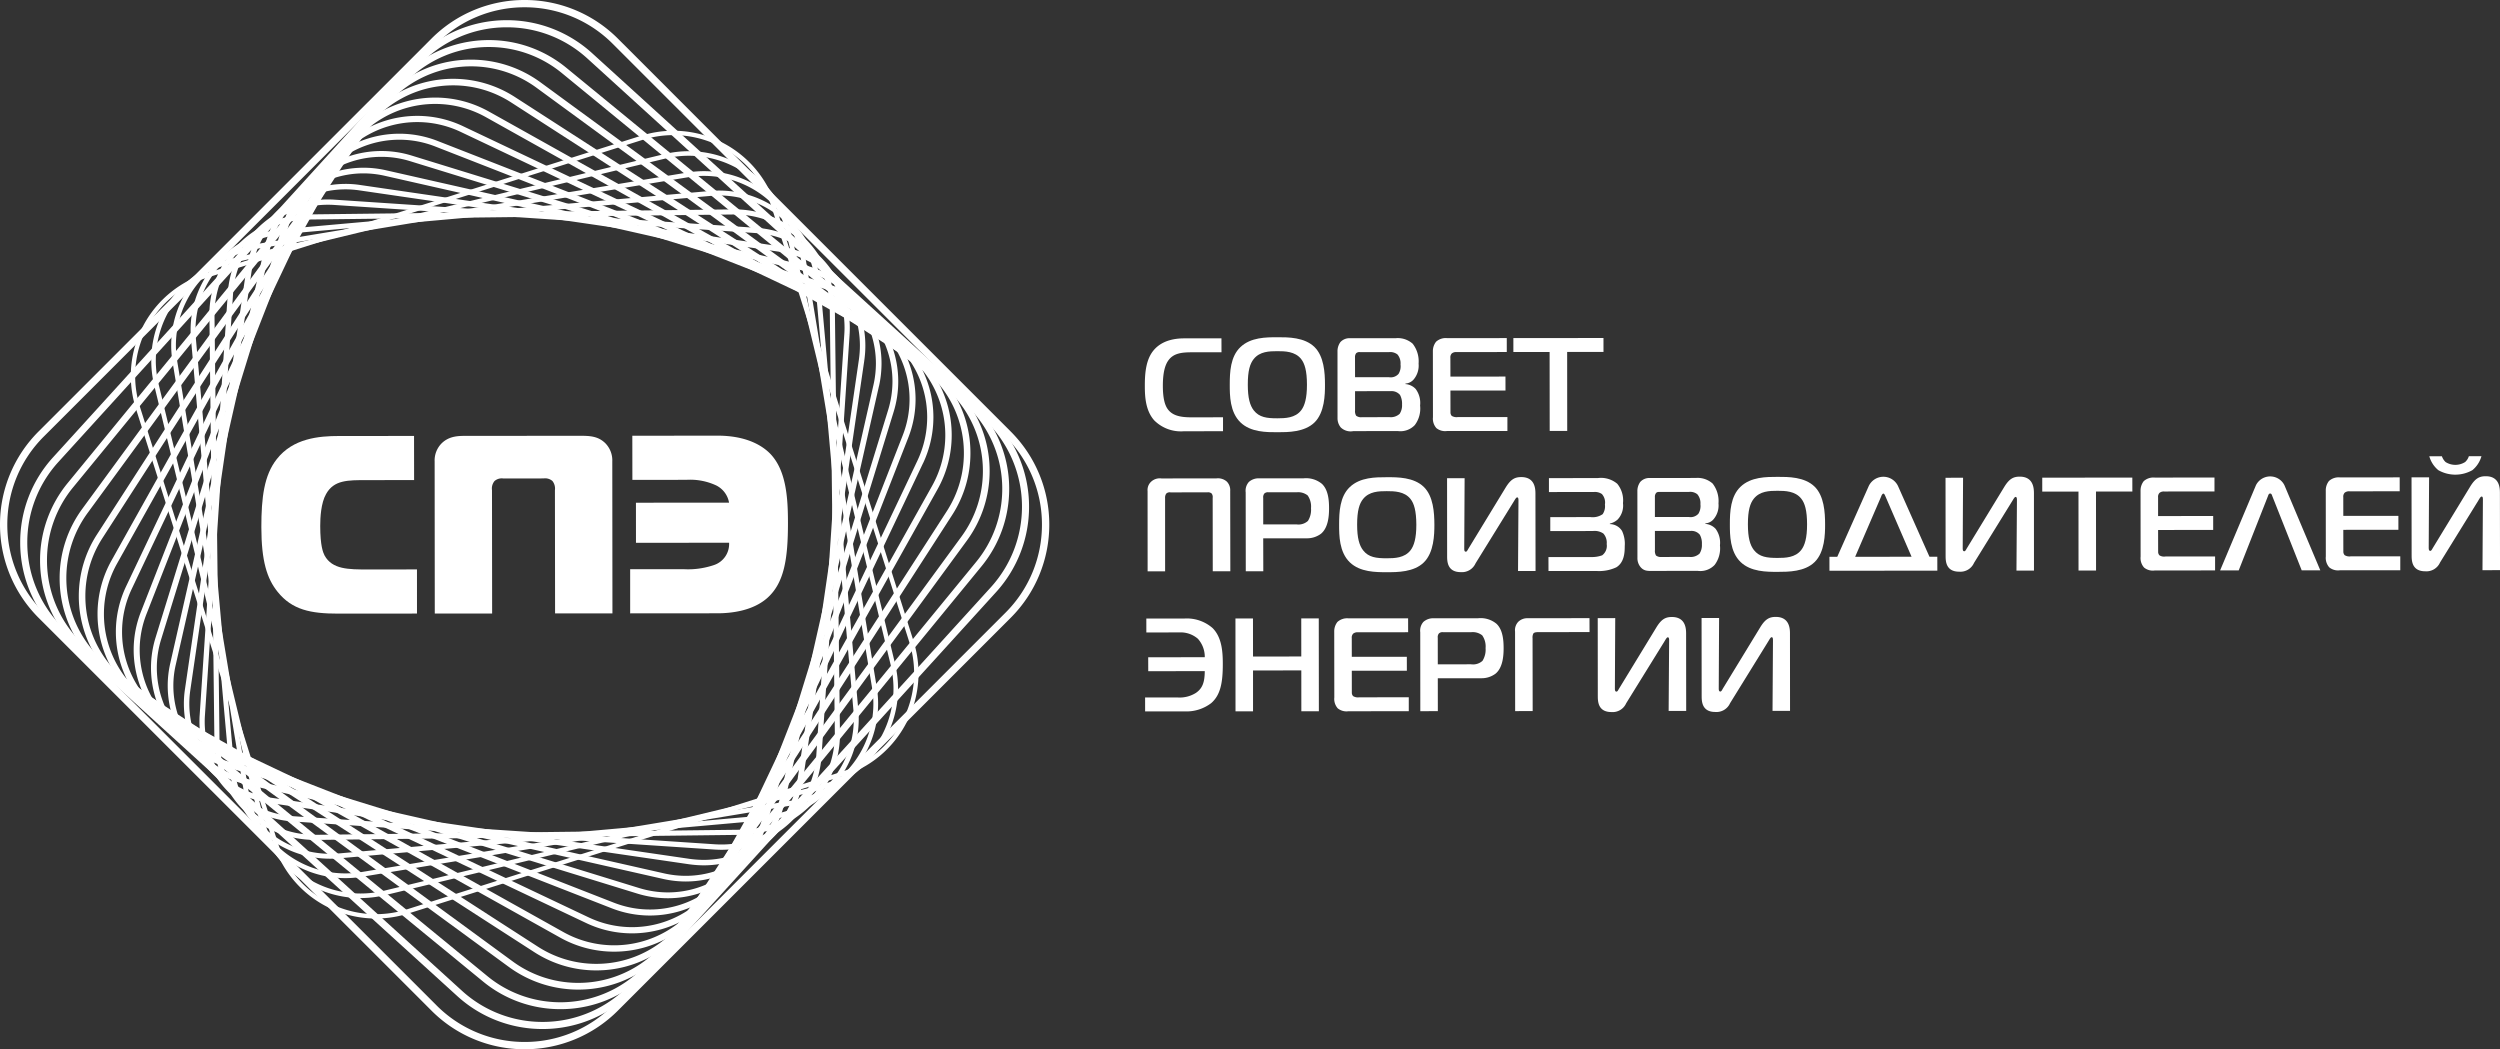 <?xml version="1.0" encoding="UTF-8"?> <svg xmlns="http://www.w3.org/2000/svg" id="Layer_1" data-name="Layer 1" viewBox="0 0 476.798 200.116"><rect x="0" y="0" width="476.798" height="200.116" fill="#333333" stroke="none"/><defs><style>.cls-1{fill:#fff;}</style></defs><title>СПЭ лого белый</title><path class="cls-1" d="M412.575,275.163a7.179,7.179,0,0,1-5.641-2.074c-1.673-1.869-1.797-4.574-1.797-6.524-.012-2.53.221-5.142,1.711-6.884,1.771-2.081,4.531-2.232,5.794-2.236h7.107l.009,2.656h-5.547c-1.971,0-3.641.13-4.658,1.651-.525.788-.982,2.128-.98,4.758,0,2.657.49,3.751.838,4.298.912,1.397,2.531,1.698,4.638,1.698l5.998-.009v2.655Z" transform="translate(-186.795 -192.913)"></path><path class="cls-1" d="M437.494,259.095c1.803,1.773,2,4.857,2,7.185.006,1.9-.064,5.295-1.988,7.192-1.902,1.872-5.057,1.872-7.051,1.875-2.109.007-5.125.007-7.069-1.865-2.053-1.972-2.053-5.186-2.053-7.185,0-2.403.112-5.368,2.041-7.192,1.974-1.872,4.903-1.872,7.053-1.875C432.482,257.226,435.57,257.226,437.494,259.095Zm-11.585,12.084c1.044,1.335,2.517,1.52,4.517,1.514,1.48-.004,3.383-.049,4.521-1.52.656-.839,1.115-2.28,1.109-4.89,0-2.655-.434-4.046-1.115-4.905-1.147-1.441-3.064-1.493-4.531-1.488-1.545,0-3.34.05-4.504,1.491-.708.89-1.136,2.205-1.13,4.912C424.776,268.826,425.183,270.24,425.909,271.178Z" transform="translate(-186.795 -192.913)"></path><path class="cls-1" d="M453.016,257.41a4.27,4.27,0,0,1,3.209,1.062,5.46,5.46,0,0,1,1.123,3.792,4.115,4.115,0,0,1-.838,2.893,2.253,2.253,0,0,1-1.67.907v.102a2.966,2.966,0,0,1,1.953.936,4.463,4.463,0,0,1,.842,3.159,5.222,5.222,0,0,1-1.012,3.723,3.772,3.772,0,0,1-3.246,1.14l-8.469.011a2.709,2.709,0,0,1-2.41-.708,2.76,2.76,0,0,1-.611-1.794l-.006-12.651a2.96,2.96,0,0,1,.555-1.825,2.34,2.34,0,0,1,1.871-.739Zm-1.31,7.445a1.984,1.984,0,0,0,1.822-.639,2.76,2.76,0,0,0,.375-1.798,2.62,2.62,0,0,0-.58-1.899,2.224,2.224,0,0,0-1.65-.445H446.209a.926.926,0,0,0-.762.199,1.221,1.221,0,0,0-.227.791l.008,3.791Zm-6.477,6.309a1.699,1.699,0,0,0,.207,1.031,1.512,1.512,0,0,0,1.088.285l5.264-.01a2.499,2.499,0,0,0,1.945-.63,2.965,2.965,0,0,0,.459-1.798,3.532,3.532,0,0,0-.383-1.799,2.094,2.094,0,0,0-1.801-.729l-6.779.003Z" transform="translate(-186.795 -192.913)"></path><path class="cls-1" d="M462.768,275.115a2.65,2.65,0,0,1-2.023-.552,2.706,2.706,0,0,1-.658-2.078l-.014-12.548a2.876,2.876,0,0,1,.609-1.848,2.719,2.719,0,0,1,2.121-.685l11.361-.01.004,2.657-9.565.01a1.303,1.303,0,0,0-.91.249,1.076,1.076,0,0,0-.283.866l.01,3.561,10.496-.007.006,2.66-10.502.01.008,4.148a.974.974,0,0,0,.246.685,1.754,1.754,0,0,0,1.141.226l9.471-.008v2.657Z" transform="translate(-186.795 -192.913)"></path><path class="cls-1" d="M482.352,275.098l-.016-15.052h-6.912v-2.655l17.184-.012.004,2.658h-6.93l.012,15.061Z" transform="translate(-186.795 -192.913)"></path><path class="cls-1" d="M410.038,286.818a.949.949,0,0,0-.811.229,1.302,1.302,0,0,0-.228.839l.006,13.994h-3.336l-.009-15.308a2.151,2.151,0,0,1,.657-1.77,2.419,2.419,0,0,1,2-.64l10.471-.011a2.532,2.532,0,0,1,2.003.63,2.344,2.344,0,0,1,.628,1.773l.024,15.311-3.352.004-.015-13.994a1.146,1.146,0,0,0-.195-.839,1.02,1.02,0,0,0-.817-.223Z" transform="translate(-186.795 -192.913)"></path><path class="cls-1" d="M424.389,301.864l-.018-15.056a2.503,2.503,0,0,1,.608-1.978,2.765,2.765,0,0,1,2-.686l8.426-.006a4.755,4.755,0,0,1,3.519,1.065c1.211,1.16,1.348,3.158,1.348,4.654,0,1.443-.15,3.714-1.549,4.859a4.405,4.405,0,0,1-2.703.862l-8.305.004.016,6.282Zm9.679-8.939a2.672,2.672,0,0,0,2.178-.668,3.974,3.974,0,0,0,.584-2.426,3.68,3.68,0,0,0-.637-2.426,2.896,2.896,0,0,0-2.074-.604h-5.393a.998.998,0,0,0-.787.226,1.121,1.121,0,0,0-.225.842l.002,5.057Z" transform="translate(-186.795 -192.913)"></path><path class="cls-1" d="M458.353,285.788c1.801,1.77,1.998,4.854,2.008,7.188,0,1.893-.078,5.29-2.002,7.188-1.887,1.872-5.049,1.88-7.051,1.88-2.102,0-5.111,0-7.064-1.871-2.053-1.972-2.053-5.184-2.053-7.184,0-2.401.115-5.362,2.037-7.184,1.975-1.879,4.91-1.879,7.061-1.879C453.342,283.918,456.432,283.916,458.353,285.788Zm-11.582,12.084c1.039,1.341,2.512,1.517,4.508,1.517,1.488-.003,3.385-.055,4.529-1.522.658-.844,1.115-2.283,1.109-4.885-.01-2.657-.434-4.052-1.119-4.912-1.141-1.441-3.064-1.485-4.531-1.485-1.545,0-3.34.055-4.504,1.496-.711.887-1.137,2.201-1.137,4.911C445.627,295.517,446.037,296.935,446.771,297.871Z" transform="translate(-186.795 -192.913)"></path><path class="cls-1" d="M476.312,301.814l.084-13.463c0-.273-.025-.578-.25-.574-.201,0-.406.4-.658.804l-7.277,11.775a2.848,2.848,0,0,1-2.812,1.674c-2.555.004-2.609-2.022-2.609-3.037l-.012-14.876H466.125l-.07,13.205c0,.406-.027.81.303.81.207,0,.328-.305.482-.562l7.123-11.693c.969-1.568,1.75-1.975,2.965-1.975,2.652-.004,2.703,2.297,2.705,3.18l.021,14.732Z" transform="translate(-186.795 -192.913)"></path><path class="cls-1" d="M482.115,299.159l8.15-.007a5.604,5.604,0,0,0,2.102-.335,2.262,2.262,0,0,0,.857-2.15,2.597,2.597,0,0,0-.635-1.998,2.969,2.969,0,0,0-2.019-.479l-8.107.007v-2.657l7.668-.01a3.314,3.314,0,0,0,2.326-.558,2.687,2.687,0,0,0,.428-1.842,2.407,2.407,0,0,0-.58-1.998,2.366,2.366,0,0,0-1.547-.384l-8.551.006v-2.655l9.311-.007a4.813,4.813,0,0,1,3.719,1.085,4.983,4.983,0,0,1,1.092,3.696,3.878,3.878,0,0,1-1.008,3.113,3.355,3.355,0,0,1-1.494.786v.099a2.767,2.767,0,0,1,2.328,1.316,5.803,5.803,0,0,1,.51,2.885c0,1.263-.1,3.084-1.586,4.027a7.705,7.705,0,0,1-3.797.711l-9.16.006Z" transform="translate(-186.795 -192.913)"></path><path class="cls-1" d="M510.203,284.069a4.321,4.321,0,0,1,3.219,1.062,5.45,5.45,0,0,1,1.121,3.797,4.054,4.054,0,0,1-.836,2.884,2.223,2.223,0,0,1-1.67.912v.102a2.997,2.997,0,0,1,1.953.939,4.465,4.465,0,0,1,.832,3.158,5.24,5.24,0,0,1-1.008,3.725,3.756,3.756,0,0,1-3.234,1.14l-8.484.009c-.883,0-1.695.102-2.4-.711a2.654,2.654,0,0,1-.611-1.79l-.01-12.656a2.922,2.922,0,0,1,.555-1.82,2.329,2.329,0,0,1,1.871-.741Zm-1.305,7.446a1.986,1.986,0,0,0,1.82-.633,2.822,2.822,0,0,0,.381-1.801,2.625,2.625,0,0,0-.584-1.897,2.166,2.166,0,0,0-1.643-.449h-5.467c-.287,0-.561-.026-.762.202a1.152,1.152,0,0,0-.226.785v3.795Zm-6.475,6.309a1.714,1.714,0,0,0,.203,1.033,1.517,1.517,0,0,0,1.086.282l5.269-.007a2.496,2.496,0,0,0,1.945-.63,2.983,2.983,0,0,0,.453-1.796,3.419,3.419,0,0,0-.385-1.797,2.045,2.045,0,0,0-1.797-.733H502.418Z" transform="translate(-186.795 -192.913)"></path><path class="cls-1" d="M532.875,285.723c1.803,1.77,2,4.857,2,7.185.008,1.897-.059,5.293-1.988,7.192-1.891,1.872-5.055,1.876-7.055,1.879-2.1,0-5.111,0-7.064-1.869-2.049-1.971-2.055-5.185-2.055-7.185-.006-2.406.125-5.368,2.045-7.189,1.971-1.875,4.906-1.875,7.055-1.875C527.861,283.856,530.953,283.851,532.875,285.723Zm-11.582,12.088c1.041,1.333,2.514,1.512,4.514,1.509,1.492,0,3.387-.052,4.521-1.52.656-.839,1.119-2.283,1.109-4.885,0-2.66-.43-4.054-1.115-4.909-1.147-1.444-3.062-1.49-4.531-1.49-1.543,0-3.336.056-4.504,1.497-.705.887-1.137,2.201-1.133,4.912C520.154,295.454,520.56,296.868,521.293,297.81Z" transform="translate(-186.795 -192.913)"></path><path class="cls-1" d="M543.156,285.712a3.085,3.085,0,0,1,5.67-.003l5.955,13.387,1.496-.006.006,2.655-20.576.023-.004-2.665h1.494Zm-2.547,13.392,10.76-.008-4.969-11.483c-.08-.155-.203-.559-.406-.559-.197,0-.387.404-.428.559Z" transform="translate(-186.795 -192.913)"></path><path class="cls-1" d="M571.373,301.733l.092-13.463c0-.274-.029-.585-.256-.585-.201,0-.404.411-.656.814l-7.277,11.775a2.839,2.839,0,0,1-2.811,1.671c-2.561.006-2.605-2.019-2.605-3.033l-.016-14.877,3.344-.009-.066,13.212c0,.409-.029.809.303.809.205,0,.326-.301.482-.559l7.129-11.693c.961-1.568,1.742-1.978,2.959-1.978,2.654,0,2.707,2.299,2.711,3.183l.006,14.733Z" transform="translate(-186.795 -192.913)"></path><path class="cls-1" d="M583.209,301.727l-.008-15.063-6.91.007v-2.656l17.18-.017.006,2.655-6.936.01.012,15.063Z" transform="translate(-186.795 -192.913)"></path><path class="cls-1" d="M597.736,301.715a2.62,2.62,0,0,1-2.023-.558,2.697,2.697,0,0,1-.662-2.074l-.012-12.556a2.914,2.914,0,0,1,.605-1.845,2.76,2.76,0,0,1,2.123-.685l11.371-.01v2.655l-9.57.01a1.306,1.306,0,0,0-.908.258,1.057,1.057,0,0,0-.277.854v3.571l10.508-.01v2.657l-10.506.009.01,4.154a.957.957,0,0,0,.25.68,1.661,1.661,0,0,0,1.139.223l9.471-.007v2.661Z" transform="translate(-186.795 -192.913)"></path><path class="cls-1" d="M617.051,285.45a3.036,3.036,0,0,1,5.422-.01l6.848,16.245-3.547.004-5.601-14.141c-.08-.226-.156-.511-.41-.511-.281,0-.353.306-.432.511l-5.572,14.15h-3.545Z" transform="translate(-186.795 -192.913)"></path><path class="cls-1" d="M633.06,301.677a2.639,2.639,0,0,1-2.023-.553,2.69,2.69,0,0,1-.664-2.075L630.365,286.5a2.875,2.875,0,0,1,.604-1.845,2.724,2.724,0,0,1,2.131-.688l11.361-.013.002,2.655-9.566.007a1.333,1.333,0,0,0-.916.257,1.085,1.085,0,0,0-.277.866l.004,3.561,10.506-.007.002,2.66-10.508.01.008,4.148a.966.966,0,0,0,.254.685,1.729,1.729,0,0,0,1.137.226l9.467-.007v2.657Z" transform="translate(-186.795 -192.913)"></path><path class="cls-1" d="M660.252,301.661l.082-13.463c0-.285-.014-.584-.244-.584-.197,0-.412.399-.658.809l-7.277,11.773a2.837,2.837,0,0,1-2.807,1.674c-2.557,0-2.609-2.028-2.609-3.04l-.018-14.876h3.348l-.07,13.205c0,.407-.021.814.309.814.197,0,.328-.308.479-.558l7.121-11.703c.965-1.568,1.744-1.971,2.959-1.971,2.656-.007,2.711,2.299,2.711,3.186l.018,14.723Zm-7.738-21.732a2.628,2.628,0,0,0,.711,1.112,3.496,3.496,0,0,0,3.717-.01,2.482,2.482,0,0,0,.711-1.112h2.402a5.28,5.28,0,0,1-1.717,2.655,6.581,6.581,0,0,1-6.508.01,5.289,5.289,0,0,1-1.721-2.655Z" transform="translate(-186.795 -192.913)"></path><path class="cls-1" d="M405.187,325.938l6.195-.004a5.81,5.81,0,0,0,3.493-.87c1.339-.912,1.67-2.171,1.693-4.152l-10.78.01-.009-2.655,10.789-.012a5.145,5.145,0,0,0-1.312-3.515,5.026,5.026,0,0,0-3.562-1.212l-6.269.007-.003-2.656,7.34-.006a7.484,7.484,0,0,1,5.286,1.814c1.776,1.773,1.959,4.484,1.959,6.884,0,3.493-.425,5.897-2.218,7.445a7.774,7.774,0,0,1-5.013,1.575l-7.585.003Z" transform="translate(-186.795 -192.913)"></path><path class="cls-1" d="M438.328,328.563l-3.342.007-.006-7.796-9.21.01.003,7.794h-3.342l-.013-17.717h3.343l.009,7.268,9.205-.012-.006-7.266,3.34-.003Z" transform="translate(-186.795 -192.913)"></path><path class="cls-1" d="M443.957,328.563a2.643,2.643,0,0,1-2.029-.558,2.698,2.698,0,0,1-.654-2.071l-.016-12.553a2.879,2.879,0,0,1,.611-1.851,2.756,2.756,0,0,1,2.127-.686l11.352-.009.006,2.657-9.564.009a1.324,1.324,0,0,0-.91.253,1.072,1.072,0,0,0-.277.86l.006,3.569,10.496-.01.006,2.657-10.502.009.006,4.152a.957.957,0,0,0,.248.686,1.728,1.728,0,0,0,1.141.229l9.471-.013v2.659Z" transform="translate(-186.795 -192.913)"></path><path class="cls-1" d="M457.676,328.549l-.012-15.057a2.5,2.5,0,0,1,.602-1.972,2.782,2.782,0,0,1,2.006-.689l8.426-.007a4.736,4.736,0,0,1,3.514,1.062c1.215,1.156,1.348,3.155,1.352,4.655,0,1.44-.15,3.714-1.543,4.854a4.397,4.397,0,0,1-2.711.87l-8.299.002.008,6.275Zm9.68-8.942a2.68,2.68,0,0,0,2.178-.658,4.01,4.01,0,0,0,.59-2.435,3.671,3.671,0,0,0-.645-2.431,2.931,2.931,0,0,0-2.072-.603l-5.389.007a.971.971,0,0,0-.789.233,1.077,1.077,0,0,0-.225.828l.006,5.064Z" transform="translate(-186.795 -192.913)"></path><path class="cls-1" d="M475.764,328.536l-.018-15.165a2.325,2.325,0,0,1,.609-1.867,2.456,2.456,0,0,1,1.744-.686l11.842-.012.01,2.656-9.547.012c-.352,0-.94-.028-1.162.254a1.602,1.602,0,0,0-.158.904l.021,13.892Z" transform="translate(-186.795 -192.913)"></path><path class="cls-1" d="M505.037,328.507l.094-13.466c0-.276-.025-.582-.256-.582-.203,0-.4.41-.654.811l-7.285,11.775a2.826,2.826,0,0,1-2.803,1.67c-2.555.004-2.607-2.022-2.607-3.03l-.014-14.88,3.338-.009-.064,13.209c0,.412-.025.811.307.811.201,0,.328-.301.478-.555l7.131-11.7c.959-1.568,1.742-1.975,2.955-1.975,2.658,0,2.711,2.301,2.711,3.188l.016,14.727Z" transform="translate(-186.795 -192.913)"></path><path class="cls-1" d="M524.85,328.489l.086-13.466c0-.276-.025-.584-.25-.584-.207,0-.408.412-.656.814L516.75,327.029a2.84,2.84,0,0,1-2.809,1.671c-2.553.003-2.606-2.019-2.606-3.035l-.018-14.882,3.342-.004-.065,13.214c0,.407-.027.807.305.807.205,0,.332-.301.477-.558l7.131-11.693c.959-1.574,1.744-1.98,2.959-1.98,2.654,0,2.711,2.301,2.711,3.185l.012,14.735Z" transform="translate(-186.795 -192.913)"></path><path class="cls-1" d="M238.951,353.786l-26.249-82.984a20.627,20.627,0,0,1-.96-6.207h0a20.505,20.505,0,0,1,14.312-19.531h0l82.978-26.25a20.597,20.597,0,0,1,6.203-.967h0a20.498,20.498,0,0,1,19.521,14.335h0l26.256,82.963-.396.124-.396.122-26.259-82.963a19.676,19.676,0,0,0-18.727-13.743h0a19.562,19.562,0,0,0-5.95.923h0l-82.978,26.259a19.646,19.646,0,0,0-13.734,18.729h0a19.813,19.813,0,0,0,.925,5.953h0l26.251,82.986a19.657,19.657,0,0,0,18.726,13.727h0a19.579,19.579,0,0,0,5.953-.925h0l82.981-26.257a19.689,19.689,0,0,0,13.73-18.75h0a19.788,19.788,0,0,0-.918-5.939h0l.396-.122.396-.124a20.402,20.402,0,0,1,.962,6.185h0a20.526,20.526,0,0,1-14.314,19.546h0l-82.975,26.256a20.641,20.641,0,0,1-6.21.962h0a20.496,20.496,0,0,1-19.524-14.307Z" transform="translate(-186.795 -192.913)"></path><path class="cls-1" d="M236.13,348.886l-19.919-82.474a19.935,19.935,0,0,1-.569-4.733h0a19.987,19.987,0,0,1,15.308-19.427h0l82.477-19.933a20.039,20.039,0,0,1,4.723-.571h0a20.019,20.019,0,0,1,19.426,15.323h0l-.417.102-.426.102a19.147,19.147,0,0,0-18.582-14.659h0a19.159,19.159,0,0,0-4.521.55h0l-82.466,19.925a19.135,19.135,0,0,0-14.653,18.587h0a19.078,19.078,0,0,0,.542,4.53h0l19.925,82.475A19.141,19.141,0,0,0,255.563,363.321h0a18.999,18.999,0,0,0,4.525-.543h0l82.475-19.931a19.161,19.161,0,0,0,14.637-18.598h0a19.55,19.55,0,0,0-.534-4.515h0l-19.934-82.459.426-.102.417-.102,19.934,82.46a20.271,20.271,0,0,1,.563,4.717h0a20.038,20.038,0,0,1-15.308,19.443h0l-82.477,19.934a20.157,20.157,0,0,1-4.726.565h0a20.019,20.019,0,0,1-19.433-15.305Z" transform="translate(-186.795 -192.913)"></path><path class="cls-1" d="M233.316,343.983l-13.603-81.972a19.919,19.919,0,0,1-.266-3.249h0a19.592,19.592,0,0,1,16.404-19.323h0l81.968-13.61a19.981,19.981,0,0,1,3.251-.274h0a19.629,19.629,0,0,1,19.323,16.419h0l-.441.08-.447.072a18.735,18.735,0,0,0-18.436-15.668h0a18.189,18.189,0,0,0-3.099.267h0l-81.968,13.603a18.713,18.713,0,0,0-15.659,18.435h0a18.667,18.667,0,0,0,.26,3.103h0l13.603,81.974a18.717,18.717,0,0,0,18.434,15.647h0a18.376,18.376,0,0,0,3.105-.259h0l81.966-13.61a18.744,18.744,0,0,0,15.654-18.456h0a18.969,18.969,0,0,0-.251-3.084h0l-13.609-81.952.447-.072.441-.08,13.608,81.96a19.343,19.343,0,0,1,.267,3.228h0a19.649,19.649,0,0,1-16.406,19.352h0l-81.963,13.607a19.901,19.901,0,0,1-3.258.267h0a19.616,19.616,0,0,1-19.325-16.404Z" transform="translate(-186.795 -192.913)"></path><path class="cls-1" d="M230.496,339.082l-7.273-81.469c-.058-.591-.078-1.177-.078-1.755h0a19.325,19.325,0,0,1,17.618-19.241h0l81.456-7.279c.59-.052,1.186-.081,1.761-.081h0a19.335,19.335,0,0,1,19.227,17.624h0l-.461.043-.469.036A18.397,18.397,0,0,0,323.979,230.195h0a16.077,16.077,0,0,0-1.675.08h0l-81.465,7.279A18.382,18.382,0,0,0,224.082,255.857h0c0,.549.023,1.105.074,1.669h0l7.281,81.471a18.386,18.386,0,0,0,18.3,16.749h0c.552,0,1.115-.013,1.671-.065h0l81.463-7.287a18.417,18.417,0,0,0,16.757-18.326h0c0-.546-.015-1.098-.064-1.651h0l-7.287-81.459.469-.036.461-.043,7.288,81.456c.051.58.077,1.166.077,1.732h0a19.361,19.361,0,0,1-17.612,19.257h0l-81.465,7.287c-.593.051-1.188.075-1.758.075h0a19.34,19.34,0,0,1-19.241-17.605Z" transform="translate(-186.795 -192.913)"></path><path class="cls-1" d="M246.851,353.099a19.166,19.166,0,0,1-19.167-18.927h0l-.953-80.962c0-.074-.007-.154-.007-.246h0A19.162,19.162,0,0,1,245.665,233.805h0l80.958-.96h.25a19.157,19.157,0,0,1,19.146,18.942h0l-.483.006-.49.009A18.183,18.183,0,0,0,326.873,233.819h-.236l-80.954.961a18.181,18.181,0,0,0-17.984,18.185h0c0,.065.007.136.007.23h0l.955,80.965a18.194,18.194,0,0,0,18.191,17.968h.224l80.963-.969a18.207,18.207,0,0,0,17.975-18.206h0v-.202h0l-.967-80.947.49-.009.483-.006.971,80.955v.209h0a19.185,19.185,0,0,1-18.942,19.183h0l-80.966.971c-.093,0-.172-.006-.23-.006Z" transform="translate(-186.795 -192.913)"></path><path class="cls-1" d="M323.135,354.941l-80.453-5.357a19.09,19.09,0,0,1-17.847-19.033h0c0-.429.006-.866.043-1.291h0l5.366-80.462a19.104,19.104,0,0,1,19.051-17.847h0c.42,0,.853.013,1.286.043h0l80.448,5.366a19.096,19.096,0,0,1,17.84,19.039h0c0,.434-.015.86-.037,1.292h0l-.505-.022.505.029-5.359,80.441a19.114,19.114,0,0,1-19.043,17.845h0c-.434,0-.868-.021-1.295-.044Zm-91.886-106.078-5.366,80.469c-.031.397-.046.807-.046,1.219h0a18.095,18.095,0,0,0,16.91,18.03h0l80.447,5.357c.413.023.831.037,1.236.037h0a18.107,18.107,0,0,0,18.041-16.9h0l5.351-80.441h0c.027-.423.043-.832.043-1.234h0a18.1,18.1,0,0,0-16.902-18.036h0l-80.456-5.365c-.404-.03-.809-.036-1.214-.036h0a18.09,18.09,0,0,0-18.046,16.9Z" transform="translate(-186.795 -192.913)"></path><path class="cls-1" d="M318.218,357.746,238.269,346.066a19.158,19.158,0,0,1-16.405-18.931h0a18.138,18.138,0,0,1,.209-2.789h0l11.685-79.956a19.161,19.161,0,0,1,18.94-16.404h0a18.475,18.475,0,0,1,2.796.209h0l79.953,11.679a19.165,19.165,0,0,1,16.389,18.94h0a20.073,20.073,0,0,1-.196,2.794h0l-.519-.071.519.078L339.96,341.561a19.174,19.174,0,0,1-18.94,16.389h0a20.532,20.532,0,0,1-2.802-.205ZM234.794,244.542l-11.697,79.957a17.939,17.939,0,0,0-.195,2.636h0a18.144,18.144,0,0,0,15.515,17.907h0l79.955,11.68a20.661,20.661,0,0,0,2.649.188h0a18.127,18.127,0,0,0,17.907-15.503h0l11.68-79.941a19.867,19.867,0,0,0,.188-2.651h0A18.108,18.108,0,0,0,335.293,240.909h0l-79.952-11.687a18.311,18.311,0,0,0-2.643-.196h0a18.116,18.116,0,0,0-17.904,15.517Z" transform="translate(-186.795 -192.913)"></path><path class="cls-1" d="M313.306,360.552l-79.447-18.003a19.342,19.342,0,0,1-15.078-18.834h0a18.953,18.953,0,0,1,.484-4.29h0l18.018-79.454a19.325,19.325,0,0,1,18.832-15.069h0a19.055,19.055,0,0,1,4.298.485h0L339.854,243.397a19.321,19.321,0,0,1,15.066,18.832h0a20.008,20.008,0,0,1-.476,4.297h0l-.529-.113.521.113-18.001,79.438a19.346,19.346,0,0,1-18.834,15.069h0a19.539,19.539,0,0,1-4.295-.481Zm-74.978-120.34-18.007,79.457a17.535,17.535,0,0,0-.463,4.046h0a18.277,18.277,0,0,0,14.24,17.786h0l79.444,18.002a18.826,18.826,0,0,0,4.06.448h0a18.277,18.277,0,0,0,17.786-14.215h0l18.002-79.448h.001a18.784,18.784,0,0,0,.456-4.06h0a18.256,18.256,0,0,0-14.233-17.785h0l-79.439-18.003a18.399,18.399,0,0,0-4.059-.462h0a18.258,18.258,0,0,0-17.787,14.233Z" transform="translate(-186.795 -192.913)"></path><path class="cls-1" d="M308.391,363.352l-78.948-24.328a19.621,19.621,0,0,1-13.851-18.738h0a19.474,19.474,0,0,1,.873-5.775h0l24.338-78.948a19.61,19.61,0,0,1,18.733-13.849h0a19.488,19.488,0,0,1,5.794.875h0l78.938,24.332a19.598,19.598,0,0,1,13.84,18.739h0a19.654,19.654,0,0,1-.873,5.787h0l-24.319,78.935a19.631,19.631,0,0,1-18.741,13.844h0a19.884,19.884,0,0,1-5.785-.874Zm-66.525-127.464-24.332,78.948a18.138,18.138,0,0,0-.829,5.45h0a18.517,18.517,0,0,0,13.062,17.676h0l78.95,24.324a18.785,18.785,0,0,0,5.46.826h0a18.508,18.508,0,0,0,17.673-13.056h0l24.326-78.935a18.695,18.695,0,0,0,.83-5.461h0a18.521,18.521,0,0,0-13.063-17.679h0l-78.94-24.331a18.391,18.391,0,0,0-5.464-.825h0a18.5,18.5,0,0,0-17.671,13.062Z" transform="translate(-186.795 -192.913)"></path><path class="cls-1" d="M303.471,366.147l-78.439-30.639a20.037,20.037,0,0,1-12.744-18.65h0a19.778,19.778,0,0,1,1.386-7.269h0l30.658-78.438A19.993,19.993,0,0,1,262.959,218.414h0a19.95,19.95,0,0,1,7.289,1.379h0l78.432,30.65a20.01,20.01,0,0,1,12.731,18.642h0a20.011,20.011,0,0,1-1.382,7.275h0l-30.64,78.436A20.022,20.022,0,0,1,310.748,367.522h0a20.04,20.04,0,0,1-7.277-1.375Zm-58.07-134.585-30.662,78.447a18.653,18.653,0,0,0-1.302,6.849h0a18.868,18.868,0,0,0,12.008,17.572h0l78.447,30.649a18.915,18.915,0,0,0,6.856,1.295h0a18.861,18.861,0,0,0,17.572-11.994h0l30.641-78.432a18.831,18.831,0,0,0,1.302-6.863h0a18.85,18.85,0,0,0-12.002-17.573h0l-78.432-30.65a18.685,18.685,0,0,0-6.871-1.301h0a18.845,18.845,0,0,0-17.558,12.001Z" transform="translate(-186.795 -192.913)"></path><path class="cls-1" d="M298.555,368.937l-77.936-36.968a20.503,20.503,0,0,1-11.727-18.528h0a20.298,20.298,0,0,1,1.987-8.772h0l36.984-77.933a20.484,20.484,0,0,1,18.518-11.722h0a20.295,20.295,0,0,1,8.783,1.996h0l77.934,36.969a20.488,20.488,0,0,1,11.715,18.521h0a20.592,20.592,0,0,1-1.98,8.78h0l-.536-.247.527.247L325.854,359.207a20.5,20.5,0,0,1-18.528,11.714h0a20.377,20.377,0,0,1-8.771-1.984Zm-49.633-141.696-36.974,77.938a19.125,19.125,0,0,0-1.873,8.262h0a19.327,19.327,0,0,0,11.043,17.466h0l77.941,36.963a19.333,19.333,0,0,0,8.268,1.869h0A19.319,19.319,0,0,0,324.792,358.698h0l36.969-77.92a19.397,19.397,0,0,0,1.866-8.28h0a19.293,19.293,0,0,0-11.036-17.451h0l-77.935-36.979a19.253,19.253,0,0,0-8.275-1.871h0a19.319,19.319,0,0,0-17.459,11.043Z" transform="translate(-186.795 -192.913)"></path><path class="cls-1" d="M293.631,371.735l-77.432-43.291a21.108,21.108,0,0,1-10.802-18.424h0a20.869,20.869,0,0,1,2.695-10.268h0l43.296-77.432a21.063,21.063,0,0,1,18.415-10.796h0a20.946,20.946,0,0,1,10.278,2.688h0l77.423,43.299a21.037,21.037,0,0,1,10.799,18.407h0a21.097,21.097,0,0,1-2.682,10.275h0l-43.296,77.425a21.081,21.081,0,0,1-18.415,10.797h0a21.071,21.071,0,0,1-10.28-2.68Zm-41.178-148.822-43.308,77.439a19.657,19.657,0,0,0-2.528,9.667h0a19.871,19.871,0,0,0,10.177,17.356h0l77.438,43.294a19.831,19.831,0,0,0,9.68,2.531h0a19.856,19.856,0,0,0,17.351-10.175h0l43.29-77.425a19.789,19.789,0,0,0,2.528-9.684h0a19.841,19.841,0,0,0-10.168-17.345h0l-77.423-43.299a19.821,19.821,0,0,0-9.687-2.536h0a19.84,19.84,0,0,0-17.35,10.175Z" transform="translate(-186.795 -192.913)"></path><path class="cls-1" d="M300.493,377.989a21.734,21.734,0,0,1-11.774-3.468h0l-76.934-49.623a21.719,21.719,0,0,1-9.961-18.294h0a21.631,21.631,0,0,1,3.475-11.774h0l49.63-76.921a21.73,21.73,0,0,1,18.294-9.966h0a21.66,21.66,0,0,1,11.775,3.476h0l76.92,49.621a21.698,21.698,0,0,1,9.957,18.294h0a21.693,21.693,0,0,1-3.467,11.775h0l-49.612,76.918a21.728,21.728,0,0,1-18.279,9.961h-.023Zm-44.517-159.4-49.627,76.928a20.341,20.341,0,0,0-3.273,11.088h0a20.469,20.469,0,0,0,9.389,17.244h0l76.933,49.623a20.51,20.51,0,0,0,11.095,3.267h0a20.469,20.469,0,0,0,17.247-9.389h0L367.353,290.43a20.376,20.376,0,0,0,3.273-11.096h0a20.456,20.456,0,0,0-9.391-17.239h0l-76.918-49.621a20.38,20.38,0,0,0-11.096-3.281h0a20.468,20.468,0,0,0-17.246,9.396Z" transform="translate(-186.795 -192.913)"></path><path class="cls-1" d="M297.08,381.649a22.406,22.406,0,0,1-13.27-4.346h0L207.377,321.367a22.456,22.456,0,0,1-9.209-18.174h0a22.346,22.346,0,0,1,4.344-13.271h0l55.952-76.417a22.425,22.425,0,0,1,18.166-9.216h0a22.38,22.38,0,0,1,13.28,4.35h0l76.419,55.945a22.435,22.435,0,0,1,9.208,18.167h0a22.444,22.444,0,0,1-4.344,13.272h0l-55.941,76.416a22.441,22.441,0,0,1-18.146,9.21h-.026Zm-37.585-167.386-55.941,76.417a21.016,21.016,0,0,0-4.105,12.513h0a21.234,21.234,0,0,0,8.685,17.134h0l76.435,55.943a21.124,21.124,0,0,0,12.512,4.097h0a21.212,21.212,0,0,0,17.14-8.687h0l55.932-76.417a21.103,21.103,0,0,0,4.099-12.513h0a21.166,21.166,0,0,0-8.682-17.133h0l-76.419-55.944a21.102,21.102,0,0,0-12.52-4.106h0a21.206,21.206,0,0,0-17.135,8.697Z" transform="translate(-186.795 -192.913)"></path><path class="cls-1" d="M293.672,385.379a23.17,23.17,0,0,1-14.777-5.294h0l-75.921-62.255a23.281,23.281,0,0,1-8.538-18.044h0a23.228,23.228,0,0,1,5.29-14.778h0l62.272-75.913a23.275,23.275,0,0,1,18.046-8.538h0a23.209,23.209,0,0,1,14.779,5.299h0l75.914,62.264a23.256,23.256,0,0,1,8.531,18.039h0a23.256,23.256,0,0,1-5.292,14.777h0l-62.257,75.914a23.271,23.271,0,0,1-18.022,8.53h-.024Zm-30.648-175.447-62.277,75.915a21.866,21.866,0,0,0-4.989,13.939h0a21.964,21.964,0,0,0,8.048,17.02h0l75.928,62.261a21.957,21.957,0,0,0,13.939,4.999h0a21.988,21.988,0,0,0,17.027-8.055h0l62.255-75.914a21.922,21.922,0,0,0,4.989-13.938h0a21.92,21.92,0,0,0-8.048-17.02h0L293.985,206.876a21.899,21.899,0,0,0-13.942-4.996h0a21.929,21.929,0,0,0-17.019,8.052Z" transform="translate(-186.795 -192.913)"></path><path class="cls-1" d="M273.989,382.87l-75.423-68.579a24.129,24.129,0,0,1-7.918-17.92h0a24.033,24.033,0,0,1,6.295-16.273h0l68.593-75.411a24.155,24.155,0,0,1,17.91-7.924h0a24.171,24.171,0,0,1,16.292,6.304h0l75.401,68.592a24.12,24.12,0,0,1,7.918,17.903h0a24.177,24.177,0,0,1-6.295,16.285h0l-68.585,75.401a24.137,24.137,0,0,1-17.92,7.919h0a24.096,24.096,0,0,1-16.268-6.297ZM266.54,205.599,197.941,281.01a22.749,22.749,0,0,0-5.941,15.361h0a22.795,22.795,0,0,0,7.476,16.915h0l75.424,68.586a22.768,22.768,0,0,0,15.358,5.941h0a22.77,22.77,0,0,0,16.92-7.476h0l68.575-75.404a22.831,22.831,0,0,0,5.954-15.372h0a22.788,22.788,0,0,0-7.483-16.904h0l-75.404-68.586a22.748,22.748,0,0,0-15.373-5.95h0a22.785,22.785,0,0,0-16.907,7.477Z" transform="translate(-186.795 -192.913)"></path><path class="cls-1" d="M269.077,385.652,194.165,310.754a25.111,25.111,0,0,1-7.37-17.782h0a25.077,25.077,0,0,1,7.37-17.784h0l74.912-74.905a25.052,25.052,0,0,1,17.775-7.371h0a25.108,25.108,0,0,1,17.792,7.371h0l74.899,74.912a25.058,25.058,0,0,1,7.371,17.776h0a25.099,25.099,0,0,1-7.371,17.782h0L304.644,385.652a25.101,25.101,0,0,1-17.783,7.377h0a25.064,25.064,0,0,1-17.784-7.377Zm.985-184.388L195.147,276.173a23.668,23.668,0,0,0-6.957,16.8h0a23.698,23.698,0,0,0,6.957,16.796h0l74.915,74.902a23.68,23.68,0,0,0,16.798,6.965h0a23.661,23.661,0,0,0,16.798-6.965h0l74.9-74.902a23.684,23.684,0,0,0,6.957-16.796h0a23.643,23.643,0,0,0-6.957-16.794h0l-74.9-74.906a23.682,23.682,0,0,0-16.807-6.971h0a23.658,23.658,0,0,0-16.79,6.963Z" transform="translate(-186.795 -192.913)"></path><path class="cls-1" d="M251.32,309.944c-5.271.003-8.809-.715-11.572-4.149-2.031-2.519-3.102-5.859-3.108-12.339-.001-5.666.528-9.924,2.941-12.978,3.095-3.974,8.035-4.412,11.853-4.412l14.326-.01.012,8.416-9.052.007c-3.583.006-6.244-.044-7.743,2.667-.964,1.696-1.112,4.453-1.11,6.095.007,3.779.535,5.039.83,5.614,1.458,2.668,4.603,2.668,8.232,2.664l9.39-.007.002,8.418Z" transform="translate(-186.795 -192.913)"></path><path class="cls-1" d="M282.81,284.172a2.074,2.074,0,0,0-1.696.482,2.24,2.24,0,0,0-.487,1.742l.027,23.524-10.939.01-.026-28.991a4.635,4.635,0,0,1,1.303-3.443c1.55-1.547,3.482-1.452,5.082-1.452l21.199-.018c1.984,0,3.587.044,4.992,1.441a4.659,4.659,0,0,1,1.306,3.444l.028,28.986-10.94.004-.028-23.514a2.315,2.315,0,0,0-.482-1.745,2.139,2.139,0,0,0-1.689-.483Z" transform="translate(-186.795 -192.913)"></path><path class="cls-1" d="M306.979,301.47l10.119-.004a15.448,15.448,0,0,0,5.846-.78,4.235,4.235,0,0,0,2.903-4.265l-17.76.019-.006-7.65,17.757-.015a4.516,4.516,0,0,0-2.469-3.29,11.757,11.757,0,0,0-5.662-1.06l-10.305.011-.012-8.418,16.211-.018c5.176-.002,8.284,1.645,10.021,3.379,3.197,3.238,3.444,8.709,3.452,13.261,0,6.866-.72,11.467-3.959,14.333-2.806,2.465-6.865,2.901-9.488,2.906l-16.649.014Z" transform="translate(-186.795 -192.913)"></path></svg> 